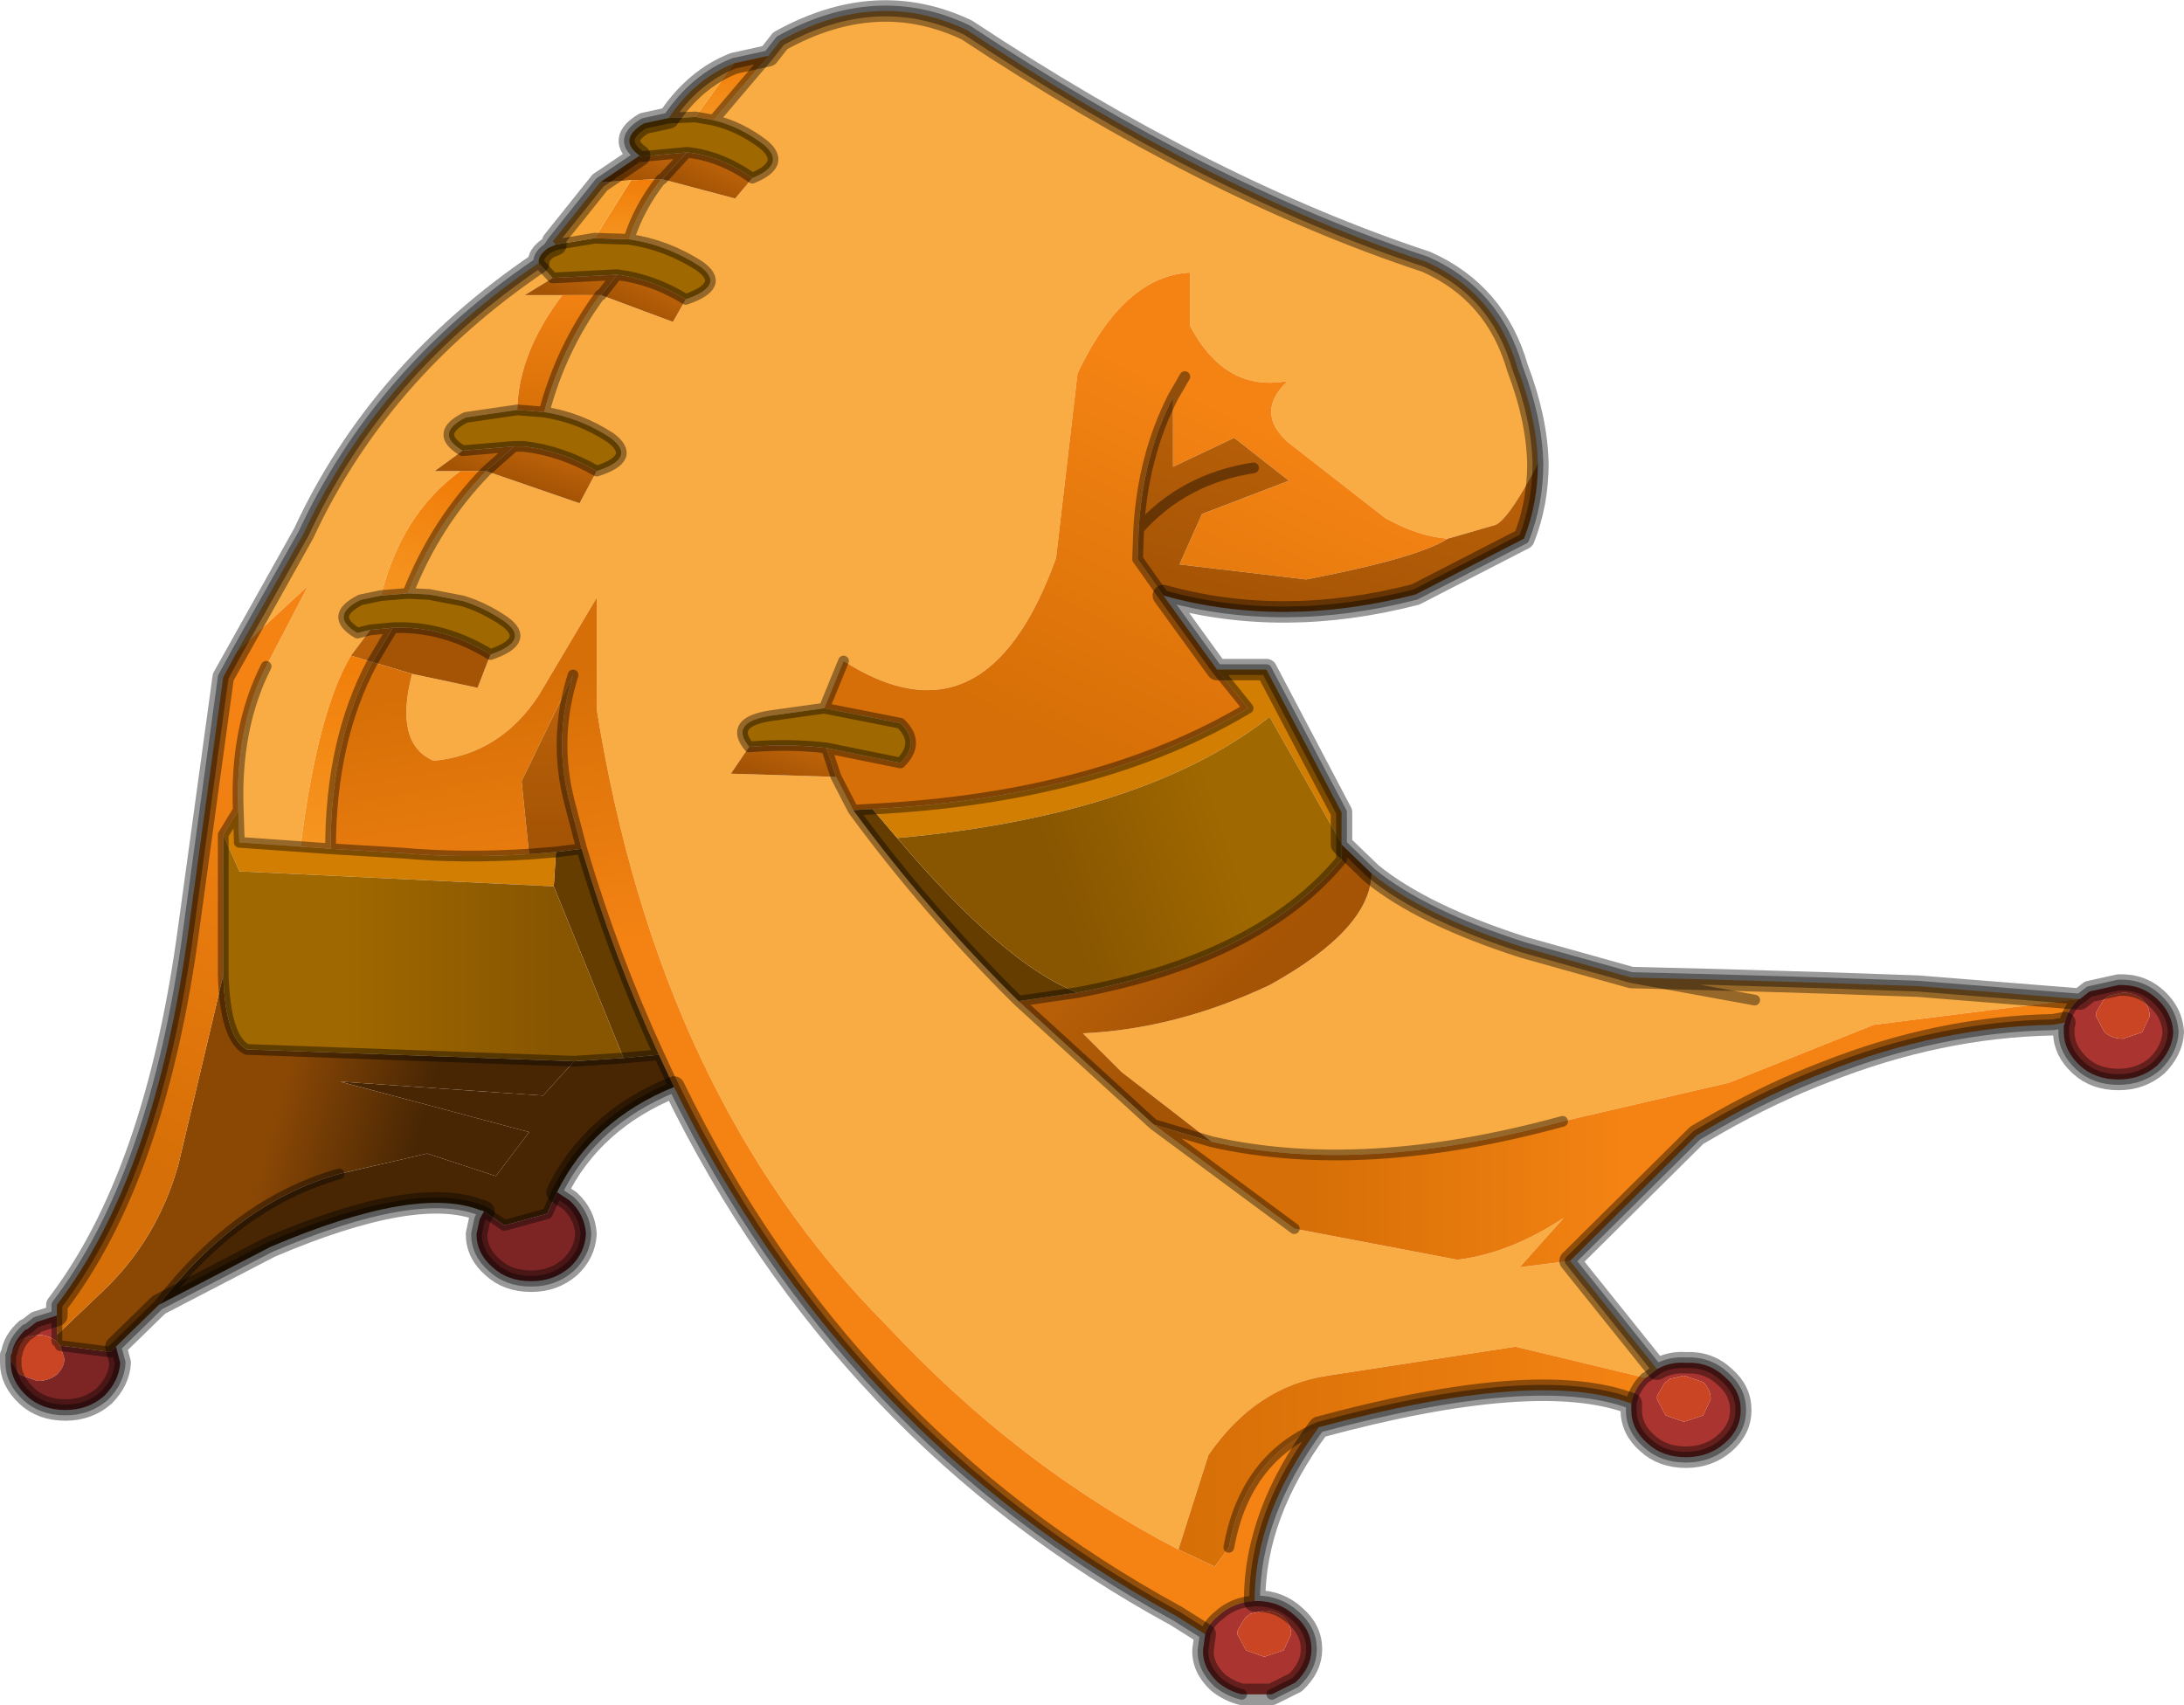 <?xml version="1.0"?>
<svg xmlns="http://www.w3.org/2000/svg" xmlns:xlink="http://www.w3.org/1999/xlink" width="101.75px" height="79.45px"><g transform="matrix(1, 0, 0, 1, -224.1, -160.25)"><use xlink:href="#object-0" width="101.75" height="79.45" transform="matrix(1, 0, 0, 1, 224.1, 160.25)"/></g><defs><g transform="matrix(1, 0, 0, 1, 50.9, 39.7)" id="object-0"><use xlink:href="#object-1" width="101.75" height="79.45" transform="matrix(1, 0, 0, 1, -50.9, -39.7)"/></g><g transform="matrix(1, 0, 0, 1, 50.9, 39.7)" id="object-1"><path fill-rule="evenodd" fill="#f9ac44" stroke="none" d="M16.55 -14.6Q15.2 -14.7 13.65 -15.55L9.1 -19.1Q7.55 -20.5 9.1 -21.95Q6.2 -21.4 4.55 -24.5L4.55 -27Q1.45 -26.85 -0.7 -22.3L-1.7 -13.7Q-4.95 -4.65 -11.6 -8.9L-12.5 -6.7L-15 -6.35Q-16.95 -6.05 -16 -4.9L-16.85 -3.65L-11.95 -3.5L-11.15 -1.95Q-7.7 2.75 -3.45 6.95L2.85 12.7L9.4 17.55L17 19Q19.45 18.7 21.95 17.05L19.9 19.35L22.25 19.05L26.3 24.1L25.85 24.45L25.75 24.5L19.7 23.05L10.95 24.4Q7.6 24.9 5.4 28.1L4 32.5Q-3.45 28.65 -9.6 22.05Q-20.2 11.4 -23.1 -6.65L-23.1 -11.85L-25.8 -7.3Q-27.6 -4.55 -30.7 -4.25Q-32.55 -5.05 -31.7 -8.3L-28.65 -7.65L-28.05 -9.2Q-26.15 -9.85 -27.4 -10.75Q-28.35 -11.4 -29.35 -11.7L-30.9 -12L-31.9 -12.05Q-30.6 -15.35 -28.25 -17.75L-23.9 -16.25L-23.1 -17.75Q-21.2 -18.35 -22.45 -19.3Q-23.9 -20.25 -25.55 -20.5Q-24.75 -23.5 -22.95 -25.95L-22.9 -25.95L-19.55 -24.7L-18.95 -25.75Q-17.05 -26.4 -18.3 -27.3Q-19.85 -28.3 -21.6 -28.55Q-21.15 -30 -20.1 -31.35L-20.05 -31.35L-16.65 -30.45L-15.85 -31.4Q-14.25 -32.05 -15.3 -32.95Q-16.4 -33.8 -17.65 -34.1L-15.1 -37.1L-14.55 -37.8Q-10.05 -40.3 -5.85 -38.3Q5.4 -30.85 15.55 -27.5Q18.8 -26.05 19.8 -22.55Q20.7 -20.2 20.75 -18.1Q19.45 -15.6 18.8 -15.25L16.55 -14.6M13 1Q15.4 2.95 20.1 4.45L25.1 5.85L29.1 5.95L34.15 6.1L38.45 6.25L45.95 6.85L36.4 8.05L29.65 10.75L21.9 12.55Q12.6 15.1 5.55 13.5L1.35 10.25L-0.45 8.45Q3.9 8.25 8.25 6.2Q12.95 3.6 13 1M-39.85 -9.35L-36.75 -14.85Q-33.25 -22.4 -25.8 -27.45L-25.15 -26.75L-26.45 -25.95L-24.7 -25.95Q-26.75 -23.25 -26.8 -20.6L-29.2 -20.25Q-30.7 -19.5 -29.35 -18.7L-30.65 -17.75L-29.45 -17.75Q-32.2 -15.75 -33.15 -11.95L-34.1 -11.75Q-35.6 -11 -34.25 -10.2L-33.65 -10.35L-34.55 -9.15Q-36.1 -6.55 -36.9 -0.25L-39.75 -0.45L-39.8 -1.95Q-39.95 -5.8 -38.5 -8.65L-36.55 -12.4L-39.85 -9.35M30.85 6.9L25.1 5.85L30.85 6.9"/><path fill-rule="evenodd" fill="url(#gradient-L4caa95f752a647c27d8b9d7988c54d36)" stroke="none" d="M-11.6 -8.9Q-4.95 -4.65 -1.7 -13.7L-0.7 -22.3Q1.45 -26.85 4.55 -27L4.55 -24.5Q6.2 -21.4 9.1 -21.95Q7.55 -20.5 9.1 -19.1L13.65 -15.55Q15.2 -14.7 16.55 -14.6Q15.15 -13.7 9.95 -12.7L4.05 -13.4L5.1 -15.75L9.15 -17.3L6.6 -19.3L3.75 -17.95L3.75 -21.2L4.3 -22.15L3.75 -21.2Q2.35 -18.45 2.15 -15.05L2.1 -13.65L3.3 -11.95L5.8 -8.5L7.25 -6.7Q0.3 -2.55 -10.25 -2L-11.15 -1.95L-11.95 -3.5L-12.4 -4.85L-8.95 -4.15Q-8 -5.1 -8.95 -6L-12.5 -6.7L-11.6 -8.9"/><path fill-rule="evenodd" fill="url(#gradient-Lcebaa26eb33e88ba1866256342416ec6)" stroke="none" d="M16.55 -14.6L18.8 -15.25Q19.45 -15.6 20.75 -18.1Q20.75 -16.25 20.1 -14.6L15.05 -12Q8.85 -10.4 3.3 -11.95L2.1 -13.65L2.15 -15.05Q2.35 -18.45 3.75 -21.2L3.75 -17.95L6.6 -19.3L9.15 -17.3L5.1 -15.75L4.05 -13.4L9.95 -12.7Q15.15 -13.7 16.55 -14.6M7.5 -17.9Q4.25 -17.4 2.15 -15.05Q4.25 -17.4 7.5 -17.9"/><path fill-rule="evenodd" fill="url(#gradient-L1e38e8618a8938691f1f6b7d329bb455)" stroke="none" d="M-15.1 -37.1L-17.65 -34.1L-18.5 -34.25L-16.7 -36.75L-15.1 -37.1"/><path fill-rule="evenodd" fill="#a06800" stroke="none" d="M-17.65 -34.1Q-16.4 -33.8 -15.3 -32.95Q-14.25 -32.05 -15.85 -31.4Q-17.35 -32.45 -18.9 -32.6L-21.05 -32.4L-21.1 -32.45Q-22.15 -33.2 -20.9 -33.95L-19.75 -34.2L-18.5 -34.25L-17.65 -34.1M-21.6 -28.55Q-19.85 -28.3 -18.3 -27.3Q-17.05 -26.4 -18.95 -25.75Q-20.5 -26.7 -22.15 -26.9L-25.15 -26.75L-25.8 -27.45Q-25.85 -27.8 -25.35 -28.15L-25 -28.3L-23.2 -28.6L-21.6 -28.55M-25.55 -20.5Q-23.9 -20.25 -22.45 -19.3Q-21.2 -18.35 -23.1 -17.75Q-24.75 -18.7 -26.5 -18.9L-26.95 -18.9L-29.35 -18.7Q-30.7 -19.5 -29.2 -20.25L-26.8 -20.6L-25.55 -20.5M-31.9 -12.05L-30.9 -12L-29.35 -11.7Q-28.35 -11.4 -27.4 -10.75Q-26.15 -9.85 -28.05 -9.2Q-30.25 -10.55 -32.6 -10.45L-33.65 -10.35L-34.25 -10.2Q-35.6 -11 -34.1 -11.75L-33.15 -11.95L-31.9 -12.05M-16 -4.9Q-16.95 -6.05 -15 -6.35L-12.5 -6.7L-8.95 -6Q-8 -5.1 -8.95 -4.15L-12.4 -4.85Q-14.1 -5.05 -16 -4.9"/><path fill-rule="evenodd" fill="url(#gradient-L72eac7c335dad6a672c5f5059e23d9b4)" stroke="none" d="M-15.85 -31.4L-16.65 -30.45L-20.05 -31.35L-18.9 -32.6Q-17.35 -32.45 -15.85 -31.4"/><path fill-rule="evenodd" fill="url(#gradient-L34022e43f946076fafae66c06b506ba3)" stroke="none" d="M-20.05 -31.35L-20.1 -31.35L-21.5 -31.3L-22.95 -31.2L-21.1 -32.45L-21.05 -32.4L-18.9 -32.6L-20.05 -31.35"/><path fill-rule="evenodd" fill="url(#gradient-Lf476e2b601825f44a4bfd9f5d6b746c1)" stroke="none" d="M-20.1 -31.35Q-21.15 -30 -21.6 -28.55L-23.2 -28.6L-21.5 -31.3L-20.1 -31.35"/><path fill-rule="evenodd" fill="url(#gradient-L8a89040be9f3635c4d3f0906feacc19d)" stroke="none" d="M-18.95 -25.75L-19.55 -24.7L-22.9 -25.95L-22.15 -26.9Q-20.5 -26.7 -18.95 -25.75"/><path fill-rule="evenodd" fill="url(#gradient-L2a4ccc045bbf568761106616fcc48ba1)" stroke="none" d="M-22.9 -25.95L-22.95 -25.95L-24.7 -25.95L-26.45 -25.95L-25.15 -26.75L-22.15 -26.9L-22.9 -25.95"/><path fill-rule="evenodd" fill="url(#gradient-Lf8ddd7ba8b62adc02a92f58e2238808a)" stroke="none" d="M-22.95 -25.95Q-24.75 -23.5 -25.55 -20.5L-26.8 -20.6Q-26.75 -23.25 -24.7 -25.95L-22.95 -25.95"/><path fill-rule="evenodd" fill="url(#gradient-L1f7a193044f8e41ba5c9c065af21366a)" stroke="none" d="M-23.1 -17.75L-23.9 -16.25L-28.25 -17.75L-26.95 -18.9L-26.5 -18.9Q-24.75 -18.7 -23.1 -17.75"/><path fill-rule="evenodd" fill="url(#gradient-Lf013ee2e2f3510f67dbc59ed32dc77b4)" stroke="none" d="M-28.25 -17.75Q-30.6 -15.35 -31.9 -12.05L-33.15 -11.95Q-32.2 -15.75 -29.45 -17.75L-28.25 -17.75"/><path fill-rule="evenodd" fill="url(#gradient-L010f6b16cbcdf48f5c930c4206b4de46)" stroke="none" d="M-28.05 -9.2L-28.65 -7.65L-31.7 -8.3L-33.55 -8.85L-32.6 -10.45Q-30.25 -10.55 -28.05 -9.2"/><path fill-rule="evenodd" fill="url(#gradient-L8a97508d785c7b882edf834c895c34d4)" stroke="none" d="M-31.7 -8.3Q-32.55 -5.05 -30.7 -4.25Q-27.6 -4.55 -25.8 -7.3L-23.1 -11.85L-23.1 -6.65Q-20.2 11.4 -9.6 22.05Q-3.45 28.65 4 32.5L5.7 33.3L6.35 32.4Q7.1 28.25 10.55 26.8Q7.55 30.85 7.55 34.9Q6.55 34.95 5.85 35.6Q5.4 35.95 5.25 36.45L3.9 35.6Q-11.6 27.15 -19.5 10.95L-20.2 9.45Q-22.3 4.9 -23.8 -0.15L-24.35 -2.25Q-25.15 -5.25 -24.2 -8.25L-26.6 -3.3L-26.25 0.1Q-29.4 0.3 -32.15 0.05L-35.5 -0.15Q-35.5 -5.2 -33.55 -8.85L-31.7 -8.3"/><path fill-rule="evenodd" fill="url(#gradient-L785bfad5ae65a55bb5caadde53ee8999)" stroke="none" d="M4 32.5L5.4 28.1Q7.6 24.9 10.95 24.4L19.7 23.05L25.75 24.5Q25.2 25.05 25.1 25.7Q20.7 24.05 10.55 26.8Q7.1 28.25 6.35 32.4L5.7 33.3L4 32.5"/><path fill-rule="evenodd" fill="#a93430" stroke="none" d="M25.75 24.5L25.85 24.45L26.3 24.1Q26.9 23.75 27.65 23.8Q28.7 23.75 29.45 24.45Q30.2 25.1 30.2 26Q30.2 26.9 29.45 27.55Q28.7 28.2 27.65 28.2Q26.55 28.2 25.85 27.55Q25.1 26.9 25.1 26L25.1 25.7Q25.2 25.05 25.75 24.5M45.95 6.85L46 6.85L46.45 6.5L47.8 6.2Q48.85 6.15 49.6 6.85Q50.3 7.5 50.35 8.4Q50.3 9.25 49.6 9.95Q48.85 10.6 47.8 10.6Q46.7 10.6 46 9.95Q45.25 9.25 45.25 8.4L45.25 8.1L45.3 7.95Q45.4 7.35 45.95 6.85M49.25 7.65Q49.25 7.2 48.9 6.85Q48.5 6.55 48 6.55L47.35 6.7L47.15 6.85L47.1 6.9L46.8 7.4L46.75 7.5L46.75 7.65L47.15 8.4Q47.5 8.7 48 8.7L48.9 8.4L49.25 7.65M28.45 24.7L27.55 24.4L26.9 24.55L26.7 24.7L26.65 24.75L26.35 25.25L26.3 25.35L26.3 25.5L26.7 26.25L27.55 26.55L28.45 26.25L28.8 25.5Q28.8 25.05 28.45 24.7M7.55 34.9L7.65 34.9Q8.7 34.9 9.45 35.6Q10.2 36.25 10.2 37.15Q10.2 38 9.45 38.7L8.35 39.25L6.95 39.25Q6.35 39.1 5.85 38.7Q5.1 38 5.15 37.15L5.25 36.45Q5.4 35.95 5.85 35.6Q6.55 34.95 7.55 34.9M-50.4 23.8L-50.4 23.6L-50.35 23.75L-50.4 23.8M-50.35 23.35Q-50.25 22.75 -49.7 22.25L-49.65 22.25L-49.2 21.9L-48.25 21.6L-48.25 22.5L-48.25 22.8Q-48.65 22.5 -49.15 22.5L-49.8 22.65L-50 22.8L-50.05 22.85L-50.35 23.35M7.35 35.5L7.15 35.65L7.1 35.7L6.8 36.2L6.75 36.3L6.75 36.45L7.15 37.2L8 37.5L8.9 37.2L9.25 36.45Q9.25 36 8.9 35.65Q8.5 35.35 8 35.35L7.35 35.5"/><path fill-rule="evenodd" fill="url(#gradient-La2224e4324ba2e77b83d1cf50d5e02bb)" stroke="none" d="M22.25 19.05L19.9 19.35L21.95 17.05Q19.45 18.7 17 19L9.4 17.55L2.85 12.7L5.55 13.5Q12.6 15.1 21.9 12.55L29.65 10.75L36.4 8.05L45.95 6.85Q45.4 7.35 45.3 7.95L44.75 8.05Q39.45 8.15 34.15 10.25Q31.65 11.2 29.1 12.65L28.15 13.2L22.25 19.05"/><path fill-rule="evenodd" fill="url(#gradient-Le63e8ff647f57cce7cd4b12765645f5b)" stroke="none" d="M2.85 12.7L-3.45 6.95L-0.7 6.55Q7.8 4.95 11.6 0.35L11.6 -0.35L13 1Q12.95 3.6 8.25 6.2Q3.9 8.25 -0.45 8.45L1.35 10.25L5.55 13.5L2.85 12.7"/><path fill-rule="evenodd" fill="#653d01" stroke="none" d="M-3.45 6.95Q-7.7 2.75 -11.15 -1.95L-10.25 -2L-9.1 -0.65Q-4.1 5.25 -0.7 6.55L-3.45 6.95M-25 0L-23.8 -0.15Q-22.3 4.9 -20.2 9.45L-21.85 9.6L-25.1 1.6L-25 0"/><path fill-rule="evenodd" fill="url(#gradient-L34de4fe4ade4b00cf82ca70e926337e0)" stroke="none" d="M-11.95 -3.5L-16.85 -3.65L-16 -4.9Q-14.1 -5.05 -12.4 -4.85L-11.95 -3.5"/><path fill-rule="evenodd" fill="#d27e02" stroke="none" d="M5.8 -8.5L8.1 -8.5L11.6 -1.85L11.6 -0.4L8.25 -6.3Q2.4 -1.7 -9.1 -0.65L-10.25 -2Q0.3 -2.55 7.25 -6.7L5.8 -8.5M-36.9 -0.25L-35.5 -0.15L-32.15 0.05Q-29.4 0.3 -26.25 0.1L-25 0L-25.1 1.6L-39.75 0.9L-40.5 -0.8L-39.8 -1.95L-39.75 -0.45L-36.9 -0.25"/><path fill-rule="evenodd" fill="url(#gradient-L0e48595734ba1783268baa0b1f330ff5)" stroke="none" d="M-9.1 -0.65Q2.4 -1.7 8.25 -6.3L11.6 -0.4L11.6 -0.35L11.6 0.35Q7.8 4.95 -0.7 6.55Q-4.1 5.25 -9.1 -0.65"/><path fill-rule="evenodd" fill="#ca4524" stroke="none" d="M49.25 7.65L48.9 8.4L48 8.7Q47.5 8.7 47.15 8.4L46.75 7.65L46.75 7.5L46.8 7.4L47.1 6.9L47.15 6.85L47.35 6.7L48 6.55Q48.5 6.55 48.9 6.85Q49.25 7.2 49.25 7.65M28.45 24.7Q28.8 25.05 28.8 25.5L28.45 26.25L27.55 26.55L26.7 26.25L26.3 25.5L26.3 25.35L26.35 25.25L26.65 24.75L26.7 24.7L26.9 24.55L27.55 24.4L28.45 24.7M-50.4 23.6L-50.4 23.5L-50.4 23.45L-50.35 23.35L-50.05 22.85L-50 22.8L-49.8 22.65L-49.15 22.5Q-48.65 22.5 -48.25 22.8L-48.1 23L-47.9 23.6Q-47.9 24 -48.25 24.35Q-48.65 24.65 -49.15 24.65L-50 24.35L-50.35 23.75L-50.4 23.6M7.35 35.5L8 35.35Q8.5 35.35 8.9 35.65Q9.25 36 9.25 36.45L8.9 37.2L8 37.5L7.15 37.2L6.75 36.45L6.75 36.3L6.8 36.2L7.1 35.7L7.15 35.65L7.35 35.5"/><path fill-rule="evenodd" fill="#482604" stroke="none" d="M-19.5 10.95Q-23.3 12.5 -24.95 15.85L-25.4 16.85L-27.4 17.4L-28.35 16.75L-28.45 16.7L-28.5 16.7Q-31.5 15.5 -38.3 18.4L-43.5 21.1Q-39.85 16.35 -35.1 15L-31 14.05L-27.8 15.1L-26.25 13.05L-35.05 10.7L-25.6 11.35L-24.15 9.75L-21.85 9.6L-20.2 9.45L-19.5 10.95"/><path fill-rule="evenodd" fill="#7d2424" stroke="none" d="M-24.95 15.85L-24.35 16.25Q-23.65 16.9 -23.6 17.8Q-23.65 18.7 -24.35 19.35Q-25.1 20 -26.15 20Q-27.25 20 -27.95 19.35Q-28.7 18.7 -28.7 17.8L-28.55 17.1L-28.35 16.75L-27.4 17.4L-25.4 16.85L-24.95 15.85M-45.5 23.05L-45.3 23.8Q-45.35 24.65 -46.05 25.35Q-46.8 26 -47.85 26Q-48.95 26 -49.65 25.35Q-50.4 24.65 -50.4 23.8L-50.35 23.75L-50 24.35L-49.15 24.65Q-48.65 24.65 -48.25 24.35Q-47.9 24 -47.9 23.6L-48.1 23L-45.75 23.3L-45.5 23.05"/><path fill-rule="evenodd" fill="url(#gradient-L5f20e42f6613973c4d291ebdc7cbf990)" stroke="none" d="M-43.5 21.1L-45.5 23.05L-45.75 23.3L-48.1 23L-48.25 22.8L-48.25 22.5L-46.15 20.5Q-43.6 18.1 -42.6 14.6L-40.5 5.75Q-40.4 8.7 -39.4 9.2L-24.15 9.75L-25.6 11.35L-35.05 10.7L-26.25 13.05L-27.8 15.1L-31 14.05L-35.1 15Q-39.85 16.35 -43.5 21.1"/><path fill-rule="evenodd" fill="url(#gradient-L0b0f6715021c7649786bd1d798105032)" stroke="none" d="M-48.25 21.6L-48.25 21.1Q-43.65 15.1 -42.1 3.5L-40.5 -8.15L-39.85 -9.35L-36.55 -12.4L-38.5 -8.65Q-39.95 -5.8 -39.8 -1.95L-40.5 -0.8L-40.5 5.75L-42.6 14.6Q-43.6 18.1 -46.15 20.5L-48.25 22.5L-48.25 21.6"/><path fill-rule="evenodd" fill="#f9a636" stroke="none" d="M-25.15 -28.45L-22.95 -31.2L-21.5 -31.3L-23.2 -28.6L-25 -28.3L-25.15 -28.45M-19.75 -34.2Q-18.5 -36.05 -16.7 -36.75L-18.5 -34.25L-19.75 -34.2"/><path fill-rule="evenodd" fill="url(#gradient-L658ae1f6b9e22fadf2b33aa94e3b3dcd)" stroke="none" d="M-29.35 -18.7L-26.95 -18.9L-28.25 -17.75L-29.45 -17.75L-30.65 -17.75L-29.35 -18.7"/><path fill-rule="evenodd" fill="url(#gradient-L8c3cffe4d17606469b6f5f475623b786)" stroke="none" d="M-34.55 -9.15L-33.55 -8.85Q-35.5 -5.2 -35.5 -0.15L-36.9 -0.25Q-36.1 -6.55 -34.55 -9.15"/><path fill-rule="evenodd" fill="url(#gradient-Lc1477f74a371f54599c1b2e004c5264b)" stroke="none" d="M-33.55 -8.85L-34.55 -9.15L-33.65 -10.35L-32.6 -10.45L-33.55 -8.85"/><path fill-rule="evenodd" fill="url(#gradient-L4ecb64e20f1df47d753dc7d16e16b72a)" stroke="none" d="M-23.8 -0.15L-25 0L-26.25 0.1L-26.6 -3.3L-24.2 -8.25Q-25.15 -5.25 -24.35 -2.25L-23.8 -0.15"/><path fill-rule="evenodd" fill="url(#gradient-Ld4421ea95d58f3dbd486788a7f3be2da)" stroke="none" d="M-25.1 1.6L-21.85 9.6L-24.15 9.75L-39.4 9.2Q-40.4 8.7 -40.5 5.75L-40.5 -0.8L-39.75 0.9L-25.1 1.6"/><path fill="none" stroke="#000000" stroke-opacity="0.4" stroke-width="0.5" stroke-linecap="round" stroke-linejoin="round" d="M20.75 -18.1Q20.7 -20.2 19.8 -22.55Q18.8 -26.05 15.55 -27.5Q5.4 -30.85 -5.85 -38.3Q-10.05 -40.3 -14.55 -37.8L-15.1 -37.1L-17.65 -34.1Q-16.4 -33.8 -15.3 -32.95Q-14.25 -32.05 -15.85 -31.4Q-17.35 -32.45 -18.9 -32.6L-20.05 -31.35L-20.1 -31.35Q-21.15 -30 -21.6 -28.55Q-19.85 -28.3 -18.3 -27.3Q-17.05 -26.4 -18.95 -25.75Q-20.5 -26.7 -22.15 -26.9L-25.15 -26.75L-25.8 -27.45Q-33.25 -22.4 -36.75 -14.85L-39.85 -9.35L-40.5 -8.15L-42.1 3.5Q-43.65 15.1 -48.25 21.1L-48.25 21.6L-49.2 21.9L-49.65 22.25L-49.7 22.25Q-50.25 22.75 -50.35 23.35L-50.4 23.45L-50.4 23.5M-22.9 -25.95L-22.95 -25.95Q-24.75 -23.5 -25.55 -20.5Q-23.9 -20.25 -22.45 -19.3Q-21.2 -18.35 -23.1 -17.75Q-24.75 -18.7 -26.5 -18.9L-26.95 -18.9L-29.35 -18.7Q-30.7 -19.5 -29.2 -20.25L-26.8 -20.6L-25.55 -20.5M-28.25 -17.75Q-30.6 -15.35 -31.9 -12.05L-30.9 -12L-29.35 -11.7Q-28.35 -11.4 -27.4 -10.75Q-26.15 -9.85 -28.05 -9.2Q-30.25 -10.55 -32.6 -10.45L-33.55 -8.85Q-35.5 -5.2 -35.5 -0.15L-36.9 -0.25L-39.75 -0.45L-39.8 -1.95L-40.5 -0.8L-40.5 5.75Q-40.4 8.7 -39.4 9.2L-24.15 9.75L-21.85 9.6L-20.2 9.45Q-22.3 4.9 -23.8 -0.15L-25 0L-26.25 0.1Q-29.4 0.3 -32.15 0.05L-35.5 -0.15M25.75 24.5L25.85 24.45L26.3 24.1L22.25 19.05L28.15 13.2L29.1 12.65Q31.65 11.2 34.15 10.25Q39.45 8.15 44.75 8.05L45.3 7.95L45.25 8.1L45.25 8.4Q45.25 9.25 46 9.95Q46.7 10.6 47.8 10.6Q48.85 10.6 49.6 9.95Q50.3 9.25 50.35 8.4Q50.3 7.5 49.6 6.85Q48.85 6.15 47.8 6.2L46.45 6.5L46 6.85L45.95 6.85L38.45 6.25L34.15 6.1L29.1 5.95L25.1 5.85L20.1 4.45Q15.4 2.95 13 1L11.6 -0.35L11.6 -0.4L11.6 -1.85L8.1 -8.5L5.8 -8.5L7.25 -6.7Q0.3 -2.55 -10.25 -2L-11.15 -1.95Q-7.7 2.75 -3.45 6.95L2.85 12.7L9.4 17.55M-11.15 -1.95L-11.95 -3.5L-12.4 -4.85Q-14.1 -5.05 -16 -4.9Q-16.95 -6.05 -15 -6.35L-12.5 -6.7L-11.6 -8.9M3.75 -21.2L4.3 -22.15M3.3 -11.95L2.1 -13.65L2.15 -15.05Q2.35 -18.45 3.75 -21.2M2.15 -15.05Q4.25 -17.4 7.5 -17.9M5.8 -8.5L3.3 -11.95Q8.85 -10.4 15.05 -12L20.1 -14.6Q20.75 -16.25 20.75 -18.1M11.6 -0.35L11.6 0.35Q7.8 4.95 -0.7 6.55L-3.45 6.95M45.3 7.95Q45.4 7.35 45.95 6.85M21.9 12.55Q12.6 15.1 5.55 13.5L2.85 12.7M26.3 24.1Q26.9 23.75 27.65 23.8Q28.7 23.75 29.45 24.45Q30.2 25.1 30.2 26Q30.2 26.9 29.45 27.55Q28.7 28.2 27.65 28.2Q26.55 28.2 25.85 27.55Q25.1 26.9 25.1 26L25.1 25.7Q20.7 24.05 10.55 26.8Q7.55 30.85 7.55 34.9L7.65 34.9Q8.7 34.9 9.45 35.6Q10.2 36.25 10.2 37.15Q10.2 38 9.45 38.7L8.35 39.25M6.95 39.25Q6.35 39.1 5.85 38.7Q5.1 38 5.15 37.15L5.25 36.45L3.9 35.6Q-11.6 27.15 -19.5 10.95Q-23.3 12.5 -24.95 15.85L-24.35 16.25Q-23.65 16.9 -23.6 17.8Q-23.65 18.7 -24.35 19.35Q-25.1 20 -26.15 20Q-27.25 20 -27.95 19.35Q-28.7 18.7 -28.7 17.8L-28.55 17.1L-28.35 16.75L-28.45 16.7L-28.5 16.7Q-31.5 15.5 -38.3 18.4L-43.5 21.1L-45.5 23.05L-45.3 23.8Q-45.35 24.65 -46.05 25.35Q-46.8 26 -47.85 26Q-48.95 26 -49.65 25.35Q-50.4 24.65 -50.4 23.8L-50.4 23.6M-25.8 -27.45Q-25.85 -27.8 -25.35 -28.15L-25.15 -28.45L-22.95 -31.2L-21.1 -32.45Q-22.15 -33.2 -20.9 -33.95L-19.75 -34.2Q-18.5 -36.05 -16.7 -36.75L-15.1 -37.1M25.1 5.85L30.85 6.9M5.25 36.45Q5.4 35.95 5.85 35.6Q6.55 34.95 7.55 34.9M10.55 26.8Q7.1 28.25 6.35 32.4M25.1 25.7Q25.2 25.05 25.75 24.5M-17.65 -34.1L-18.5 -34.25L-19.75 -34.2M-21.1 -32.45L-21.05 -32.4L-18.9 -32.6M-25 -28.3L-23.2 -28.6L-21.6 -28.55M-22.15 -26.9L-22.9 -25.95M-25 -28.3L-25.35 -28.15M-33.15 -11.95L-31.9 -12.05M-26.95 -18.9L-28.25 -17.75M-33.65 -10.35L-34.25 -10.2Q-35.6 -11 -34.1 -11.75L-33.15 -11.95M-32.6 -10.45L-33.65 -10.35M-39.8 -1.95Q-39.95 -5.8 -38.5 -8.65M-23.8 -0.15L-24.35 -2.25Q-25.15 -5.25 -24.2 -8.25M-12.4 -4.85L-8.95 -4.15Q-8 -5.1 -8.95 -6L-12.5 -6.7M-20.2 9.45L-19.5 10.95M-48.25 22.5L-48.25 22.8M-48.1 23L-45.75 23.3L-45.5 23.05M-28.35 16.75L-27.4 17.4L-25.4 16.85L-24.95 15.85M-48.25 22.5L-48.25 21.6M-43.5 21.1Q-39.85 16.35 -35.1 15"/><path fill="none" stroke="#000000" stroke-opacity="0.4" stroke-width="1" stroke-linecap="round" stroke-linejoin="round" d="M8.1 -8.5L11.6 -1.85L11.6 -0.35L13 1Q15.4 2.95 20.1 4.45L25.1 5.85L29.1 5.95L34.15 6.1L38.45 6.25L45.95 6.85L46 6.85L46.45 6.5L47.8 6.2Q48.85 6.15 49.6 6.85Q50.3 7.5 50.35 8.4Q50.3 9.25 49.6 9.95Q48.85 10.6 47.8 10.6Q46.7 10.6 46 9.95Q45.25 9.25 45.25 8.4L45.25 8.1L45.3 7.95L44.75 8.05Q39.45 8.15 34.15 10.25Q31.65 11.2 29.1 12.65L28.15 13.2L22.25 19.05L26.3 24.1Q26.9 23.75 27.65 23.8Q28.7 23.75 29.45 24.45Q30.2 25.1 30.2 26Q30.2 26.9 29.45 27.55Q28.7 28.2 27.65 28.2Q26.55 28.2 25.85 27.55Q25.1 26.9 25.1 26L25.1 25.7Q20.7 24.05 10.55 26.8Q7.55 30.85 7.55 34.9L7.65 34.9Q8.7 34.9 9.45 35.6Q10.2 36.25 10.2 37.15Q10.2 38 9.45 38.7L8.35 39.25L6.95 39.25Q6.35 39.1 5.85 38.7Q5.1 38 5.15 37.15L5.25 36.45L3.9 35.6Q-11.6 27.15 -19.5 10.95Q-23.3 12.5 -24.95 15.85L-24.35 16.25Q-23.65 16.9 -23.6 17.8Q-23.65 18.7 -24.35 19.35Q-25.1 20 -26.15 20Q-27.25 20 -27.95 19.35Q-28.7 18.7 -28.7 17.8L-28.55 17.1L-28.35 16.75L-28.45 16.7L-28.5 16.7Q-31.5 15.5 -38.3 18.4L-43.5 21.1L-45.5 23.05L-45.3 23.8Q-45.35 24.65 -46.05 25.35Q-46.8 26 -47.85 26Q-48.95 26 -49.65 25.35Q-50.4 24.65 -50.4 23.8L-50.4 23.6L-50.4 23.5L-50.4 23.45L-50.35 23.35Q-50.25 22.75 -49.7 22.25L-49.65 22.25L-49.2 21.9L-48.25 21.6L-48.25 21.1Q-43.65 15.1 -42.1 3.5L-40.5 -8.15L-36.75 -14.85Q-33.25 -22.4 -25.8 -27.45Q-25.85 -27.8 -25.35 -28.15L-25 -28.3L-25.15 -28.45L-22.95 -31.2L-21.1 -32.45Q-22.15 -33.2 -20.9 -33.95L-19.75 -34.2Q-18.5 -36.05 -16.7 -36.75L-15.1 -37.1L-14.55 -37.8Q-10.05 -40.3 -5.85 -38.3Q5.4 -30.85 15.55 -27.5Q18.8 -26.05 19.8 -22.55Q20.7 -20.2 20.75 -18.1Q20.75 -16.25 20.1 -14.6L15.05 -12Q8.85 -10.4 3.3 -11.95L5.8 -8.5L8.1 -8.5"/></g><linearGradient gradientTransform="matrix(0.004, -0.01, 0.013, 0.006, 2.85, -12.7)" gradientUnits="userSpaceOnUse" spreadMethod="pad" id="gradient-L4caa95f752a647c27d8b9d7988c54d36" x1="-819.2" x2="819.2"><stop offset="0" stop-color="#d66f07" stop-opacity="1"/><stop offset="1" stop-color="#f48313" stop-opacity="1"/></linearGradient><linearGradient gradientTransform="matrix(0.002, -0.006, 0.011, 0.003, 11.1, -15.3)" gradientUnits="userSpaceOnUse" spreadMethod="pad" id="gradient-Lcebaa26eb33e88ba1866256342416ec6" x1="-819.2" x2="819.2"><stop offset="0" stop-color="#a55405" stop-opacity="1"/><stop offset="1" stop-color="#bb6109" stop-opacity="1"/></linearGradient><linearGradient gradientTransform="matrix(0.001, -0.002, 0.002, 0, -16.75, -35.65)" gradientUnits="userSpaceOnUse" spreadMethod="pad" id="gradient-L1e38e8618a8938691f1f6b7d329bb455" x1="-819.2" x2="819.2"><stop offset="0" stop-color="#f69521" stop-opacity="1"/><stop offset="1" stop-color="#f07b06" stop-opacity="1"/></linearGradient><linearGradient gradientTransform="matrix(0, -0.001, 0.002, 0.001, -17.9, -31.5)" gradientUnits="userSpaceOnUse" spreadMethod="pad" id="gradient-L72eac7c335dad6a672c5f5059e23d9b4" x1="-819.2" x2="819.2"><stop offset="0" stop-color="#a55405" stop-opacity="1"/><stop offset="1" stop-color="#bb6109" stop-opacity="1"/></linearGradient><linearGradient gradientTransform="matrix(0, -0.001, 0.002, 0.001, -20.9, -31.95)" gradientUnits="userSpaceOnUse" spreadMethod="pad" id="gradient-L34022e43f946076fafae66c06b506ba3" x1="-819.2" x2="819.2"><stop offset="0" stop-color="#a55405" stop-opacity="1"/><stop offset="1" stop-color="#bb6109" stop-opacity="1"/></linearGradient><linearGradient gradientTransform="matrix(0.001, -0.002, 0.001, 0, -21.65, -30)" gradientUnits="userSpaceOnUse" spreadMethod="pad" id="gradient-Lf476e2b601825f44a4bfd9f5d6b746c1" x1="-819.2" x2="819.2"><stop offset="0" stop-color="#f69521" stop-opacity="1"/><stop offset="1" stop-color="#f07b06" stop-opacity="1"/></linearGradient><linearGradient gradientTransform="matrix(0, -0.001, 0.002, 0.001, -20.95, -25.85)" gradientUnits="userSpaceOnUse" spreadMethod="pad" id="gradient-L8a89040be9f3635c4d3f0906feacc19d" x1="-819.2" x2="819.2"><stop offset="0" stop-color="#a55405" stop-opacity="1"/><stop offset="1" stop-color="#bb6109" stop-opacity="1"/></linearGradient><linearGradient gradientTransform="matrix(0, -0.001, 0.002, 0.001, -24.25, -26.4)" gradientUnits="userSpaceOnUse" spreadMethod="pad" id="gradient-L2a4ccc045bbf568761106616fcc48ba1" x1="-819.2" x2="819.2"><stop offset="0" stop-color="#a55405" stop-opacity="1"/><stop offset="1" stop-color="#bb6109" stop-opacity="1"/></linearGradient><linearGradient gradientTransform="matrix(0.001, -0.004, 0.002, 0, -25, -23.3)" gradientUnits="userSpaceOnUse" spreadMethod="pad" id="gradient-Lf8ddd7ba8b62adc02a92f58e2238808a" x1="-819.2" x2="819.2"><stop offset="0" stop-color="#d66f07" stop-opacity="1"/><stop offset="1" stop-color="#f48313" stop-opacity="1"/></linearGradient><linearGradient gradientTransform="matrix(0, -0.001, 0.003, 0.001, -25.7, -17.75)" gradientUnits="userSpaceOnUse" spreadMethod="pad" id="gradient-L1f7a193044f8e41ba5c9c065af21366a" x1="-819.2" x2="819.2"><stop offset="0" stop-color="#a55405" stop-opacity="1"/><stop offset="1" stop-color="#bb6109" stop-opacity="1"/></linearGradient><linearGradient gradientTransform="matrix(0.001, -0.004, 0.002, 0.001, -30.7, -14.8)" gradientUnits="userSpaceOnUse" spreadMethod="pad" id="gradient-Lf013ee2e2f3510f67dbc59ed32dc77b4" x1="-819.2" x2="819.2"><stop offset="0" stop-color="#f69521" stop-opacity="1"/><stop offset="1" stop-color="#f07b06" stop-opacity="1"/></linearGradient><linearGradient gradientTransform="matrix(0.001, 0.008, -0.025, 0.004, -14.85, -3.45)" gradientUnits="userSpaceOnUse" spreadMethod="pad" id="gradient-L010f6b16cbcdf48f5c930c4206b4de46" x1="-819.2" x2="819.2"><stop offset="0" stop-color="#a55405" stop-opacity="1"/><stop offset="1" stop-color="#bb6109" stop-opacity="1"/></linearGradient><linearGradient gradientTransform="matrix(0.001, 0.008, -0.025, 0.004, -14.85, -3.45)" gradientUnits="userSpaceOnUse" spreadMethod="pad" id="gradient-L8a97508d785c7b882edf834c895c34d4" x1="-819.2" x2="819.2"><stop offset="0" stop-color="#d66f07" stop-opacity="1"/><stop offset="1" stop-color="#f48313" stop-opacity="1"/></linearGradient><linearGradient gradientTransform="matrix(0.013, 0, 0, 0.006, 14.85, 28.15)" gradientUnits="userSpaceOnUse" spreadMethod="pad" id="gradient-L785bfad5ae65a55bb5caadde53ee8999" x1="-819.2" x2="819.2"><stop offset="0" stop-color="#d66f07" stop-opacity="1"/><stop offset="1" stop-color="#f48313" stop-opacity="1"/></linearGradient><linearGradient gradientTransform="matrix(0.009, 0, 0, 0.008, 17.5, 13.1)" gradientUnits="userSpaceOnUse" spreadMethod="pad" id="gradient-La2224e4324ba2e77b83d1cf50d5e02bb" x1="-819.2" x2="819.2"><stop offset="0" stop-color="#d66f07" stop-opacity="1"/><stop offset="1" stop-color="#f48313" stop-opacity="1"/></linearGradient><linearGradient gradientTransform="matrix(-0.003, -0.003, 0.007, -0.007, 4.5, 3.75)" gradientUnits="userSpaceOnUse" spreadMethod="pad" id="gradient-Le63e8ff647f57cce7cd4b12765645f5b" x1="-819.2" x2="819.2"><stop offset="0" stop-color="#a55405" stop-opacity="1"/><stop offset="1" stop-color="#bb6109" stop-opacity="1"/></linearGradient><linearGradient gradientTransform="matrix(0, -0.001, 0.003, 0.001, -14.3, -4.15)" gradientUnits="userSpaceOnUse" spreadMethod="pad" id="gradient-L34de4fe4ade4b00cf82ca70e926337e0" x1="-819.2" x2="819.2"><stop offset="0" stop-color="#a55405" stop-opacity="1"/><stop offset="1" stop-color="#bb6109" stop-opacity="1"/></linearGradient><linearGradient gradientTransform="matrix(-0.005, 0.001, -0.002, -0.006, 2.4, 0.55)" gradientUnits="userSpaceOnUse" spreadMethod="pad" id="gradient-L0e48595734ba1783268baa0b1f330ff5" x1="-819.2" x2="819.2"><stop offset="0" stop-color="#a06800" stop-opacity="1"/><stop offset="1" stop-color="#885601" stop-opacity="1"/></linearGradient><linearGradient gradientTransform="matrix(0.004, 0.001, -0.003, 0.011, -35.75, 16.45)" gradientUnits="userSpaceOnUse" spreadMethod="pad" id="gradient-L5f20e42f6613973c4d291ebdc7cbf990" x1="-819.2" x2="819.2"><stop offset="0" stop-color="#8b4805" stop-opacity="1"/><stop offset="1" stop-color="#482604" stop-opacity="1"/></linearGradient><linearGradient gradientTransform="matrix(0.003, -0.012, 0.002, 0.001, -41.9, 4.6)" gradientUnits="userSpaceOnUse" spreadMethod="pad" id="gradient-L0b0f6715021c7649786bd1d798105032" x1="-819.2" x2="819.2"><stop offset="0" stop-color="#d66f07" stop-opacity="1"/><stop offset="1" stop-color="#f48313" stop-opacity="1"/></linearGradient><linearGradient gradientTransform="matrix(0, -0.001, 0.002, 0.001, -28.8, -18.3)" gradientUnits="userSpaceOnUse" spreadMethod="pad" id="gradient-L658ae1f6b9e22fadf2b33aa94e3b3dcd" x1="-819.2" x2="819.2"><stop offset="0" stop-color="#a55405" stop-opacity="1"/><stop offset="1" stop-color="#bb6109" stop-opacity="1"/></linearGradient><linearGradient gradientTransform="matrix(0.002, -0.006, 0.001, 0, -34.95, -5.35)" gradientUnits="userSpaceOnUse" spreadMethod="pad" id="gradient-L8c3cffe4d17606469b6f5f475623b786" x1="-819.2" x2="819.2"><stop offset="0" stop-color="#f69521" stop-opacity="1"/><stop offset="1" stop-color="#f07b06" stop-opacity="1"/></linearGradient><linearGradient gradientTransform="matrix(0.002, -0.006, 0.001, 0, -34.95, -5.35)" gradientUnits="userSpaceOnUse" spreadMethod="pad" id="gradient-Lc1477f74a371f54599c1b2e004c5264b" x1="-819.2" x2="819.2"><stop offset="0" stop-color="#a55405" stop-opacity="1"/><stop offset="1" stop-color="#bb6109" stop-opacity="1"/></linearGradient><linearGradient gradientTransform="matrix(0, -0.004, 0.002, 0, -25.2, -4)" gradientUnits="userSpaceOnUse" spreadMethod="pad" id="gradient-L4ecb64e20f1df47d753dc7d16e16b72a" x1="-819.2" x2="819.2"><stop offset="0" stop-color="#a55405" stop-opacity="1"/><stop offset="1" stop-color="#bb6109" stop-opacity="1"/></linearGradient><linearGradient gradientTransform="matrix(0.006, 0, 0, 0.006, -30, 4.45)" gradientUnits="userSpaceOnUse" spreadMethod="pad" id="gradient-Ld4421ea95d58f3dbd486788a7f3be2da" x1="-819.2" x2="819.2"><stop offset="0" stop-color="#a06800" stop-opacity="1"/><stop offset="1" stop-color="#885601" stop-opacity="1"/></linearGradient></defs></svg>
